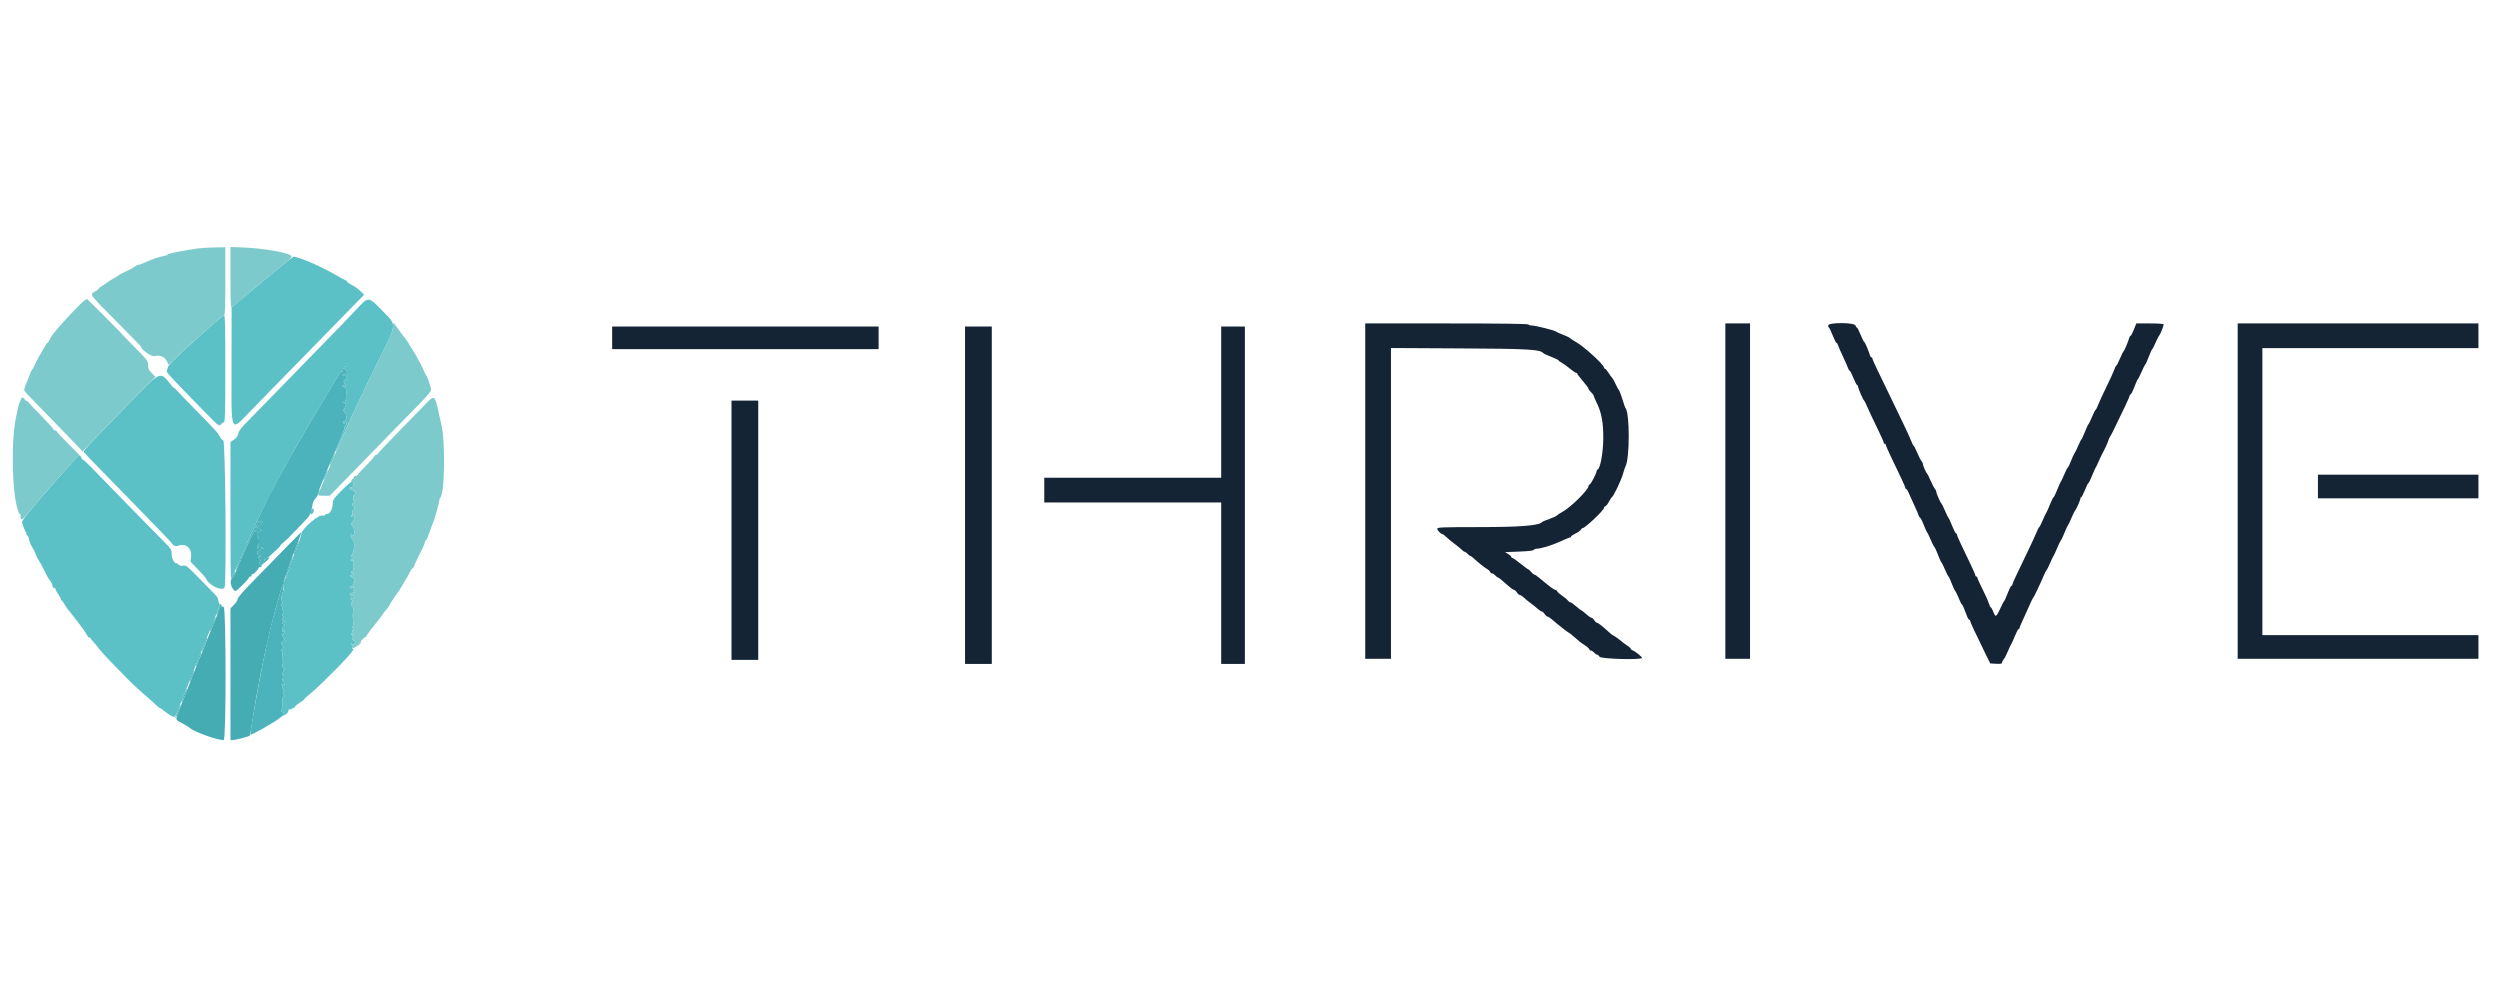 <svg width="81" height="32" viewBox="0 0 81 32" fill="none" xmlns="http://www.w3.org/2000/svg">
<g clip-path="url(#clip0_5447_6063)">
<path fill-rule="evenodd" clip-rule="evenodd" d="M8.364 16.904C8.361 16.918 8.362 16.942 8.365 16.958C8.368 16.974 8.345 17.015 8.314 17.05C8.22 17.153 8.321 17.12 8.429 17.012C8.493 16.948 8.515 16.904 8.492 16.89C8.471 16.878 8.449 16.885 8.442 16.906C8.434 16.928 8.414 16.946 8.396 16.946C8.378 16.946 8.373 16.931 8.384 16.912C8.395 16.894 8.396 16.879 8.386 16.879C8.376 16.879 8.366 16.89 8.364 16.904ZM8.334 17.171C8.295 17.221 8.272 17.244 8.284 17.221C8.295 17.198 8.291 17.179 8.274 17.179C8.244 17.179 8.017 17.64 7.815 18.112C7.756 18.25 7.673 18.445 7.629 18.546C7.586 18.646 7.532 18.741 7.509 18.756C7.415 18.816 7.523 19.146 7.637 19.146C7.679 19.146 8.067 18.754 8.067 18.712C8.067 18.694 8.091 18.679 8.119 18.679C8.148 18.679 8.162 18.664 8.151 18.646C8.139 18.627 8.144 18.612 8.161 18.612C8.238 18.612 8.423 18.392 8.4 18.328C8.387 18.289 8.398 18.231 8.427 18.186C8.466 18.125 8.468 18.111 8.433 18.119C8.408 18.125 8.382 18.103 8.375 18.071C8.366 18.027 8.377 18.018 8.421 18.035C8.46 18.05 8.471 18.044 8.454 18.018C8.441 17.997 8.409 17.979 8.382 17.979C8.356 17.979 8.334 17.949 8.334 17.912C8.334 17.874 8.356 17.846 8.386 17.846C8.415 17.846 8.429 17.831 8.417 17.812C8.406 17.794 8.431 17.778 8.474 17.777L8.551 17.774L8.473 17.737C8.412 17.708 8.389 17.71 8.365 17.748C8.34 17.788 8.335 17.786 8.335 17.739C8.334 17.708 8.346 17.675 8.36 17.667C8.409 17.637 8.404 17.423 8.353 17.381C8.278 17.319 8.354 17.172 8.448 17.197C8.51 17.213 8.511 17.212 8.458 17.178C8.426 17.158 8.408 17.128 8.419 17.11C8.461 17.042 8.402 17.084 8.334 17.171ZM9.479 17.521C9.33 17.672 9.113 17.895 8.996 18.017C8.88 18.138 8.54 18.485 8.242 18.787C7.885 19.148 7.701 19.36 7.701 19.406C7.701 19.445 7.648 19.529 7.584 19.593L7.467 19.71V21.845V23.979H7.543C7.624 23.979 8.059 23.865 8.088 23.837C8.097 23.827 8.125 23.687 8.15 23.524C8.505 21.204 8.986 19.25 9.551 17.829C9.695 17.466 9.773 17.246 9.757 17.246C9.753 17.246 9.629 17.369 9.479 17.521ZM8.645 18.087C8.606 18.105 8.565 18.15 8.556 18.186C8.545 18.228 8.524 18.243 8.498 18.227C8.473 18.212 8.466 18.216 8.479 18.238C8.491 18.257 8.482 18.281 8.459 18.29C8.428 18.303 8.428 18.308 8.458 18.31C8.497 18.312 8.749 18.082 8.728 18.063C8.722 18.058 8.685 18.069 8.645 18.087ZM7.112 19.737C7.092 19.788 6.914 20.227 6.717 20.712C6.286 21.776 6.114 22.207 6.033 22.429C5.999 22.521 5.911 22.744 5.836 22.927C5.668 23.339 5.664 23.31 5.893 23.428C5.998 23.483 6.104 23.547 6.129 23.57C6.268 23.705 7.02 23.979 7.249 23.979C7.329 23.979 7.328 19.697 7.248 19.666C7.164 19.634 7.151 19.64 7.112 19.737Z" fill="#45ACB4"/>
<path fill-rule="evenodd" clip-rule="evenodd" d="M9 8.714C8.735 8.933 8.289 9.304 8.011 9.537L7.504 9.962L7.502 11.803C7.5 14.144 7.44 14.005 8.14 13.295C8.402 13.029 8.614 12.812 8.611 12.812C8.607 12.812 8.742 12.673 8.911 12.503C9.079 12.333 9.56 11.841 9.979 11.411C10.398 10.981 10.978 10.386 11.269 10.09L11.797 9.551L11.704 9.457C11.601 9.352 11.545 9.312 11.359 9.212C11.29 9.174 11.234 9.13 11.234 9.114C11.234 9.097 11.2 9.073 11.159 9.06C11.117 9.047 11.024 8.998 10.95 8.949C10.789 8.843 10.15 8.527 9.967 8.462C9.958 8.459 9.928 8.447 9.9 8.435C9.791 8.389 9.548 8.313 9.517 8.314C9.499 8.315 9.266 8.495 9 8.714ZM11.495 10.081C11.287 10.302 10.855 10.75 10.534 11.076C10.213 11.403 9.613 12.019 9.2 12.445C8.788 12.871 8.291 13.38 8.097 13.575C7.825 13.847 7.739 13.956 7.722 14.046C7.707 14.128 7.666 14.185 7.584 14.241L7.467 14.321V16.533C7.467 17.75 7.475 18.745 7.484 18.745C7.503 18.745 7.59 18.558 7.793 18.079C8.486 16.445 9.144 15.189 10.43 13.052C10.698 12.607 10.948 12.191 10.986 12.127C11.024 12.063 11.068 12.023 11.083 12.037C11.099 12.051 11.102 12.036 11.091 12.005C11.064 11.931 11.104 11.907 11.169 11.957C11.267 12.03 11.274 12.112 11.183 12.112C11.137 12.112 11.101 12.125 11.101 12.141C11.101 12.157 11.142 12.163 11.192 12.155C11.258 12.144 11.271 12.149 11.238 12.172C11.213 12.19 11.202 12.221 11.215 12.242C11.228 12.264 11.213 12.28 11.178 12.281C11.124 12.283 11.124 12.287 11.184 12.312C11.241 12.336 11.242 12.341 11.192 12.343C11.12 12.346 11.118 12.373 11.187 12.449C11.236 12.503 11.235 12.506 11.17 12.489C11.13 12.479 11.101 12.487 11.101 12.508C11.101 12.529 11.127 12.546 11.159 12.546C11.209 12.546 11.217 12.577 11.217 12.754C11.217 12.973 11.187 13.062 11.126 13.024C11.104 13.011 11.1 13.017 11.115 13.042C11.129 13.064 11.171 13.073 11.212 13.061C11.259 13.048 11.269 13.051 11.241 13.071C11.218 13.087 11.192 13.137 11.183 13.181C11.175 13.226 11.153 13.267 11.135 13.273C11.117 13.279 11.132 13.315 11.167 13.353C11.244 13.436 11.238 13.615 11.156 13.643C11.118 13.657 11.112 13.676 11.134 13.712C11.155 13.745 11.166 13.748 11.167 13.72C11.167 13.697 11.182 13.679 11.2 13.679C11.219 13.679 11.234 13.701 11.234 13.729C11.234 13.756 11.219 13.779 11.2 13.779C11.182 13.779 11.167 13.811 11.167 13.851C11.167 13.89 11.13 14 11.086 14.094C10.977 14.325 10.862 14.618 10.876 14.632C10.882 14.638 10.93 14.542 10.983 14.419C11.3 13.683 11.806 12.602 12.272 11.668C12.862 10.485 12.855 10.543 12.442 10.123C11.907 9.578 11.964 9.58 11.495 10.081ZM6.6 10.767C5.735 11.544 5.454 11.817 5.443 11.89C5.437 11.924 5.42 11.975 5.405 12.003C5.376 12.055 5.442 12.127 6.623 13.334C7.092 13.813 7.097 13.817 7.156 13.748C7.188 13.71 7.234 13.679 7.258 13.679C7.292 13.679 7.3 13.33 7.3 11.945C7.3 10.581 7.292 10.212 7.259 10.213C7.236 10.213 6.94 10.462 6.6 10.767ZM11.246 11.829C11.226 11.882 11.167 11.898 11.167 11.851C11.167 11.816 11.204 11.779 11.238 11.779C11.253 11.779 11.257 11.801 11.246 11.829ZM4.149 13.104C2.732 14.557 2.69 14.602 2.72 14.651C2.735 14.675 2.975 14.928 3.255 15.212C3.534 15.496 3.937 15.909 4.15 16.129C4.363 16.349 4.775 16.773 5.066 17.07C5.358 17.368 5.586 17.612 5.574 17.612C5.562 17.612 5.584 17.634 5.623 17.662C5.679 17.701 5.715 17.703 5.798 17.675C6.029 17.594 6.222 17.773 6.191 18.038L6.172 18.196L6.415 18.448C6.548 18.586 6.663 18.715 6.67 18.735C6.753 18.955 7.188 19.171 7.275 19.035C7.342 18.928 7.303 14.287 7.235 14.269C7.198 14.26 7.15 14.209 7.127 14.157C7.078 14.043 6.967 13.92 6.323 13.265C6.051 12.988 5.784 12.713 5.731 12.653C5.677 12.592 5.634 12.553 5.634 12.566C5.634 12.578 5.591 12.534 5.538 12.467C5.178 12.015 5.239 11.987 4.149 13.104ZM10.771 14.82C10.694 15.001 10.65 15.15 10.697 15.078C10.746 15 10.869 14.679 10.849 14.679C10.839 14.679 10.804 14.742 10.771 14.82ZM2.454 14.855C1.871 15.502 1.515 15.905 1.342 16.112C1.228 16.25 1.036 16.48 0.916 16.624C0.796 16.768 0.705 16.903 0.713 16.924C0.722 16.945 0.748 17.022 0.772 17.096C0.795 17.169 0.83 17.24 0.849 17.253C0.868 17.267 0.87 17.278 0.854 17.278C0.837 17.279 0.847 17.305 0.876 17.337C0.905 17.369 0.929 17.403 0.929 17.412C0.927 17.476 0.987 17.643 1.036 17.714C1.069 17.761 1.122 17.866 1.154 17.947C1.185 18.029 1.239 18.136 1.274 18.186C1.308 18.235 1.374 18.355 1.42 18.452C1.512 18.646 1.554 18.721 1.642 18.841C1.674 18.885 1.7 18.949 1.7 18.983C1.7 19.017 1.723 19.046 1.75 19.046C1.778 19.046 1.8 19.066 1.8 19.09C1.8 19.115 1.844 19.196 1.898 19.27C1.952 19.345 1.987 19.415 1.976 19.425C1.965 19.436 1.97 19.445 1.987 19.445C2.004 19.445 2.048 19.501 2.084 19.569C2.121 19.636 2.18 19.725 2.217 19.765C2.254 19.806 2.329 19.901 2.384 19.976C2.439 20.052 2.541 20.184 2.611 20.271C2.681 20.358 2.768 20.485 2.804 20.555C2.84 20.624 2.884 20.672 2.902 20.661C2.919 20.651 2.934 20.654 2.934 20.671C2.934 20.686 2.975 20.744 3.026 20.797C3.077 20.851 3.162 20.954 3.216 21.027C3.27 21.099 3.427 21.274 3.565 21.415C3.704 21.557 3.931 21.79 4.071 21.934C4.211 22.078 4.404 22.263 4.5 22.346C4.596 22.428 4.745 22.559 4.829 22.636C4.914 22.713 5.029 22.817 5.084 22.867C5.139 22.917 5.189 22.954 5.195 22.948C5.201 22.943 5.265 22.988 5.338 23.049C5.41 23.109 5.514 23.178 5.568 23.201C5.684 23.249 5.634 23.338 5.98 22.462C6.103 22.151 6.227 21.843 6.256 21.779C6.284 21.715 6.345 21.557 6.391 21.429C6.437 21.3 6.486 21.18 6.5 21.162C6.514 21.144 6.544 21.069 6.568 20.995C6.591 20.922 6.651 20.772 6.701 20.662C6.75 20.552 6.803 20.425 6.817 20.379C6.831 20.333 6.908 20.141 6.988 19.952C7.101 19.686 7.127 19.594 7.101 19.546C7.082 19.511 7.067 19.456 7.067 19.423C7.067 19.39 7.03 19.325 6.984 19.279C6.939 19.233 6.707 18.995 6.468 18.751C6.067 18.34 6.027 18.308 5.938 18.328C5.872 18.342 5.825 18.332 5.789 18.296C5.76 18.267 5.725 18.246 5.711 18.25C5.65 18.265 5.559 18.079 5.561 17.942C5.563 17.801 5.553 17.788 5.14 17.374C4.779 17.011 3.769 15.979 2.937 15.12C2.808 14.988 2.685 14.879 2.663 14.879C2.641 14.879 2.632 14.87 2.643 14.858C2.661 14.84 2.59 14.743 2.561 14.747C2.555 14.748 2.507 14.796 2.454 14.855ZM10.536 15.381C10.496 15.475 10.469 15.558 10.477 15.566C10.485 15.574 10.523 15.503 10.563 15.408C10.602 15.313 10.629 15.229 10.622 15.223C10.615 15.216 10.576 15.287 10.536 15.381ZM11.467 15.462C11.444 15.49 11.441 15.512 11.459 15.512C11.477 15.512 11.511 15.489 11.534 15.462C11.557 15.434 11.56 15.412 11.542 15.412C11.524 15.412 11.49 15.434 11.467 15.462ZM11.063 15.898C10.8 16.166 10.784 16.192 10.779 16.335C10.774 16.502 10.677 16.665 10.588 16.657C10.558 16.655 10.534 16.667 10.534 16.685C10.534 16.703 10.481 16.712 10.417 16.706C10.289 16.694 9.767 17.158 9.767 17.284C9.767 17.342 9.603 17.812 9.519 17.995C9.493 18.05 9.432 18.223 9.382 18.379C9.333 18.535 9.28 18.677 9.267 18.695C9.202 18.781 9.154 19.117 9.203 19.148C9.242 19.173 9.241 19.178 9.196 19.178C9.133 19.179 9.093 19.424 9.146 19.478C9.166 19.497 9.162 19.528 9.137 19.558C9.112 19.588 9.109 19.614 9.13 19.627C9.148 19.638 9.157 19.677 9.15 19.713C9.143 19.749 9.152 19.779 9.169 19.779C9.216 19.779 9.207 19.871 9.159 19.887C9.126 19.898 9.126 19.912 9.16 19.954C9.189 19.989 9.192 20.013 9.169 20.028C9.111 20.064 9.129 20.107 9.209 20.122L9.284 20.136L9.209 20.141C9.12 20.146 9.11 20.196 9.191 20.227C9.238 20.245 9.24 20.254 9.202 20.278C9.145 20.313 9.122 20.434 9.168 20.462C9.186 20.474 9.2 20.464 9.2 20.442C9.2 20.419 9.208 20.409 9.218 20.419C9.244 20.444 9.198 20.548 9.168 20.529C9.119 20.499 9.176 20.697 9.229 20.741C9.278 20.781 9.276 20.784 9.213 20.765C9.124 20.738 9.088 20.838 9.154 20.928C9.192 20.98 9.191 20.995 9.145 21.029C9.106 21.057 9.102 21.076 9.129 21.092C9.153 21.108 9.16 21.163 9.146 21.247C9.133 21.328 9.14 21.396 9.164 21.425C9.187 21.453 9.19 21.477 9.171 21.484C9.154 21.49 9.147 21.537 9.157 21.587C9.168 21.643 9.189 21.669 9.213 21.655C9.24 21.639 9.241 21.645 9.214 21.681C9.162 21.747 9.134 21.879 9.17 21.879C9.187 21.879 9.2 21.91 9.2 21.948C9.2 21.985 9.185 22.007 9.167 21.995C9.118 21.965 9.126 22.003 9.19 22.101C9.247 22.187 9.246 22.187 9.165 22.164C9.109 22.148 9.098 22.151 9.13 22.173C9.155 22.19 9.165 22.222 9.151 22.244C9.138 22.265 9.155 22.315 9.189 22.353C9.223 22.392 9.232 22.413 9.209 22.399C9.182 22.383 9.167 22.396 9.167 22.437C9.167 22.471 9.186 22.518 9.209 22.541C9.242 22.575 9.24 22.581 9.2 22.573C9.16 22.564 9.15 22.602 9.15 22.762C9.149 22.872 9.138 22.98 9.124 23.002C9.108 23.026 9.127 23.057 9.171 23.081C9.228 23.111 9.233 23.125 9.197 23.148C9.163 23.169 9.162 23.178 9.192 23.178C9.257 23.179 9.372 23.048 9.346 23.003C9.333 22.98 9.335 22.973 9.349 22.986C9.379 23.012 9.567 22.925 9.567 22.884C9.567 22.87 9.635 22.816 9.717 22.764C9.8 22.712 9.867 22.659 9.867 22.646C9.867 22.634 9.961 22.547 10.077 22.454C10.393 22.197 11.4 21.177 11.4 21.113C11.4 21.094 11.417 21.079 11.438 21.079C11.462 21.079 11.459 21.059 11.43 21.023C11.389 20.973 11.391 20.969 11.45 20.991C11.511 21.014 11.51 21.01 11.442 20.946C11.363 20.872 11.337 20.812 11.41 20.873C11.442 20.899 11.464 20.892 11.495 20.841C11.532 20.782 11.529 20.771 11.469 20.756C11.399 20.737 11.373 20.679 11.435 20.679C11.453 20.679 11.444 20.641 11.414 20.596C11.381 20.544 11.374 20.512 11.397 20.512C11.417 20.512 11.434 20.527 11.434 20.546C11.434 20.564 11.451 20.579 11.472 20.579C11.494 20.579 11.483 20.548 11.449 20.51C11.396 20.451 11.393 20.437 11.435 20.41C11.476 20.384 11.476 20.374 11.439 20.35C11.414 20.333 11.407 20.312 11.425 20.301C11.442 20.291 11.451 20.225 11.444 20.155C11.426 19.962 11.426 19.904 11.444 19.796C11.453 19.741 11.449 19.688 11.435 19.679C11.392 19.651 11.355 19.5 11.397 19.526C11.459 19.565 11.438 19.451 11.376 19.411C11.32 19.376 11.32 19.375 11.377 19.392C11.413 19.404 11.444 19.391 11.456 19.36C11.481 19.294 11.438 19.251 11.403 19.308C11.383 19.34 11.372 19.333 11.358 19.282C11.341 19.216 11.383 19.191 11.481 19.21C11.498 19.213 11.493 19.194 11.471 19.167C11.444 19.134 11.442 19.111 11.466 19.096C11.537 19.053 11.5 19.014 11.417 19.046C11.361 19.067 11.334 19.066 11.334 19.041C11.334 19.022 11.363 18.998 11.398 18.989C11.437 18.979 11.455 18.953 11.445 18.925C11.435 18.9 11.441 18.879 11.458 18.879C11.52 18.879 11.477 18.728 11.404 18.692L11.33 18.654L11.407 18.63C11.471 18.609 11.474 18.602 11.425 18.59C11.357 18.571 11.347 18.512 11.413 18.512C11.446 18.512 11.459 18.46 11.46 18.326C11.461 18.179 11.452 18.144 11.415 18.159C11.389 18.169 11.367 18.161 11.367 18.141C11.367 18.122 11.397 18.098 11.434 18.088C11.47 18.079 11.491 18.057 11.48 18.039C11.469 18.022 11.439 18.016 11.413 18.026C11.375 18.041 11.373 18.031 11.402 17.975C11.497 17.799 11.504 17.546 11.418 17.459C11.368 17.41 11.354 17.369 11.371 17.325C11.385 17.291 11.397 17.281 11.398 17.304C11.399 17.327 11.421 17.346 11.447 17.346C11.511 17.346 11.479 17.077 11.408 17.021C11.361 16.984 11.361 16.974 11.409 16.921C11.478 16.844 11.52 16.679 11.471 16.679C11.45 16.679 11.434 16.694 11.434 16.712C11.434 16.73 11.417 16.745 11.396 16.745C11.37 16.745 11.372 16.73 11.4 16.696C11.423 16.668 11.434 16.614 11.424 16.576C11.41 16.526 11.418 16.512 11.453 16.525C11.515 16.549 11.497 16.418 11.431 16.377C11.392 16.353 11.396 16.339 11.451 16.298C11.487 16.27 11.501 16.247 11.481 16.247C11.442 16.245 11.43 16.046 11.469 16.046C11.482 16.046 11.501 16.016 11.51 15.98C11.519 15.944 11.517 15.918 11.505 15.921C11.493 15.925 11.446 15.902 11.4 15.869L11.317 15.81L11.394 15.79C11.444 15.777 11.464 15.753 11.452 15.722C11.442 15.695 11.434 15.659 11.434 15.643C11.434 15.558 11.316 15.639 11.063 15.898ZM10.3 15.945C10.277 16.002 10.266 16.055 10.275 16.065C10.285 16.074 10.309 16.034 10.33 15.975C10.379 15.836 10.355 15.813 10.3 15.945ZM10.087 16.532C10.047 16.636 10.062 16.691 10.117 16.645C10.171 16.601 10.186 16.479 10.137 16.479C10.121 16.479 10.098 16.503 10.087 16.532ZM11.618 20.869L11.559 20.962L11.636 20.888C11.679 20.847 11.705 20.805 11.695 20.795C11.684 20.785 11.65 20.819 11.618 20.869Z" fill="#5CC0C7"/>
<path fill-rule="evenodd" clip-rule="evenodd" d="M6.417 8.049C6.037 8.097 5.433 8.217 5.433 8.245C5.433 8.259 5.378 8.282 5.309 8.294C5.14 8.326 4.917 8.402 4.71 8.498C4.615 8.542 4.516 8.578 4.49 8.578C4.464 8.578 4.407 8.606 4.363 8.64C4.319 8.674 4.194 8.742 4.084 8.791C3.975 8.841 3.877 8.892 3.868 8.905C3.858 8.918 3.782 8.964 3.7 9.008C3.617 9.052 3.52 9.114 3.483 9.145C3.447 9.177 3.368 9.23 3.308 9.264C3.249 9.298 3.2 9.336 3.2 9.349C3.2 9.362 3.148 9.403 3.083 9.441C2.899 9.55 2.847 9.48 3.892 10.534C4.263 10.909 4.567 11.219 4.567 11.224C4.567 11.329 4.911 11.569 5.015 11.537C5.174 11.488 5.352 11.568 5.414 11.717L5.458 11.821L5.721 11.571C6.241 11.075 7.218 10.213 7.258 10.212C7.291 10.212 7.3 9.969 7.3 9.112V8.012L6.975 8.016C6.796 8.018 6.545 8.033 6.417 8.049ZM7.467 8.992C7.467 9.775 7.475 9.977 7.508 9.957C7.531 9.944 7.745 9.766 7.983 9.563C8.222 9.36 8.653 9.001 8.942 8.766C9.56 8.262 9.534 8.308 9.25 8.21C9.023 8.132 8.387 8.04 7.942 8.022L7.467 8.002V8.992ZM2.733 9.737C2.655 9.789 2.134 10.33 1.917 10.586C1.697 10.845 1.666 10.887 1.613 10.997C1.583 11.06 1.547 11.112 1.533 11.112C1.519 11.112 1.466 11.191 1.416 11.287C1.367 11.383 1.308 11.484 1.286 11.512C1.265 11.539 1.21 11.644 1.165 11.745C1.12 11.846 1.066 11.947 1.044 11.97C1.023 11.993 0.987 12.068 0.965 12.136C0.943 12.205 0.889 12.342 0.845 12.439C0.801 12.537 0.776 12.634 0.789 12.656C0.823 12.711 0.882 12.773 1.626 13.536C1.988 13.907 2.371 14.303 2.479 14.417L2.674 14.624L3.361 13.91C3.739 13.517 4.27 12.973 4.542 12.701L5.036 12.208L4.918 12.09C4.82 11.992 4.8 11.948 4.8 11.832C4.8 11.697 4.784 11.676 4.333 11.219C4.077 10.959 3.867 10.74 3.867 10.733C3.867 10.724 2.865 9.722 2.823 9.689C2.819 9.686 2.779 9.708 2.733 9.737ZM12.735 10.585C12.734 10.717 12.662 10.885 12.271 11.668C11.874 12.466 11.627 12.987 11.184 13.962C11.036 14.286 10.341 15.923 10.32 15.995C10.302 16.056 10.317 16.062 10.492 16.062H10.683L11.173 15.562C11.442 15.287 12.012 14.703 12.439 14.263C12.867 13.824 13.385 13.293 13.592 13.083C13.831 12.839 13.966 12.675 13.966 12.631C13.964 12.548 13.859 12.234 13.812 12.172C13.793 12.148 13.744 12.046 13.702 11.945C13.66 11.844 13.607 11.739 13.585 11.712C13.562 11.684 13.535 11.637 13.524 11.606C13.513 11.575 13.462 11.485 13.411 11.406C13.361 11.327 13.296 11.222 13.268 11.173C13.216 11.082 13.186 11.04 12.95 10.728C12.877 10.63 12.799 10.523 12.777 10.49C12.743 10.437 12.737 10.451 12.735 10.585ZM0.679 12.937C0.669 12.969 0.647 13.025 0.63 13.062C0.613 13.098 0.592 13.166 0.583 13.212C0.574 13.258 0.545 13.4 0.518 13.528C0.347 14.327 0.396 16.12 0.6 16.578C0.605 16.588 0.606 16.606 0.604 16.62C0.602 16.634 0.615 16.645 0.633 16.645C0.652 16.645 0.667 16.674 0.667 16.709C0.667 16.888 0.707 16.873 0.92 16.619C1.038 16.477 1.228 16.249 1.342 16.112C1.539 15.876 2.233 15.094 2.462 14.849L2.568 14.737L2.201 14.369C1.999 14.166 1.833 13.988 1.833 13.973C1.833 13.958 1.811 13.945 1.783 13.945C1.756 13.945 1.733 13.93 1.733 13.911C1.733 13.892 1.551 13.691 1.329 13.464C1.106 13.237 0.911 13.031 0.896 13.006C0.88 12.982 0.867 12.976 0.867 12.994C0.867 13.012 0.843 12.993 0.815 12.953C0.752 12.863 0.704 12.858 0.679 12.937ZM13.717 13.165C13.57 13.32 13.176 13.725 12.842 14.064C12.507 14.403 12.233 14.696 12.233 14.715C12.233 14.734 12.22 14.741 12.204 14.731C12.187 14.721 12.148 14.753 12.116 14.804C12.084 14.854 11.965 14.985 11.853 15.095C11.74 15.205 11.614 15.344 11.572 15.403C11.53 15.463 11.476 15.512 11.451 15.512C11.401 15.512 11.356 15.602 11.397 15.618C11.47 15.646 11.467 15.771 11.393 15.79L11.317 15.81L11.4 15.869C11.446 15.901 11.493 15.925 11.505 15.921C11.517 15.917 11.519 15.944 11.509 15.98C11.5 16.016 11.481 16.045 11.468 16.045C11.429 16.045 11.441 16.245 11.481 16.246C11.5 16.247 11.487 16.27 11.45 16.298C11.395 16.339 11.392 16.353 11.431 16.377C11.496 16.417 11.515 16.549 11.452 16.525C11.418 16.511 11.41 16.525 11.423 16.576C11.433 16.614 11.423 16.668 11.4 16.695C11.371 16.73 11.37 16.745 11.396 16.745C11.416 16.745 11.433 16.73 11.433 16.712C11.433 16.693 11.45 16.678 11.47 16.678C11.52 16.678 11.478 16.844 11.408 16.921C11.361 16.974 11.36 16.984 11.407 17.021C11.478 17.077 11.511 17.345 11.447 17.345C11.421 17.345 11.399 17.326 11.398 17.303C11.396 17.281 11.384 17.29 11.371 17.325C11.353 17.368 11.368 17.41 11.417 17.459C11.504 17.546 11.496 17.798 11.402 17.975C11.372 18.03 11.374 18.04 11.413 18.025C11.439 18.015 11.469 18.022 11.48 18.039C11.49 18.057 11.469 18.079 11.433 18.088C11.396 18.098 11.367 18.121 11.367 18.141C11.367 18.16 11.388 18.168 11.414 18.158C11.451 18.144 11.461 18.179 11.46 18.326C11.458 18.46 11.445 18.512 11.412 18.512C11.346 18.512 11.356 18.571 11.425 18.589C11.474 18.602 11.471 18.609 11.407 18.629L11.33 18.654L11.404 18.691C11.476 18.728 11.52 18.878 11.458 18.878C11.44 18.878 11.434 18.899 11.444 18.925C11.455 18.953 11.436 18.979 11.398 18.989C11.362 18.998 11.333 19.022 11.333 19.041C11.333 19.065 11.36 19.067 11.417 19.045C11.499 19.014 11.536 19.052 11.465 19.096C11.441 19.111 11.443 19.133 11.471 19.167C11.493 19.194 11.497 19.213 11.481 19.21C11.382 19.191 11.341 19.215 11.358 19.281C11.371 19.333 11.383 19.339 11.403 19.307C11.438 19.251 11.481 19.294 11.455 19.36C11.444 19.391 11.412 19.403 11.376 19.392C11.32 19.374 11.32 19.376 11.375 19.411C11.438 19.451 11.459 19.565 11.396 19.526C11.354 19.5 11.392 19.65 11.434 19.678C11.448 19.688 11.452 19.74 11.443 19.795C11.426 19.904 11.426 19.962 11.444 20.155C11.45 20.225 11.441 20.29 11.424 20.301C11.407 20.312 11.413 20.333 11.438 20.349C11.476 20.374 11.475 20.384 11.435 20.41C11.393 20.437 11.395 20.451 11.448 20.51C11.483 20.548 11.493 20.578 11.472 20.578C11.451 20.578 11.433 20.563 11.433 20.545C11.433 20.527 11.417 20.512 11.396 20.512C11.373 20.512 11.38 20.544 11.414 20.595C11.444 20.641 11.453 20.678 11.434 20.678C11.372 20.678 11.399 20.737 11.469 20.755C11.528 20.771 11.532 20.782 11.495 20.841C11.464 20.891 11.442 20.899 11.41 20.873C11.349 20.822 11.356 20.863 11.419 20.926C11.496 21.003 11.511 20.996 11.675 20.796C11.757 20.696 11.834 20.624 11.846 20.635C11.857 20.647 11.867 20.641 11.867 20.622C11.867 20.591 12.028 20.375 12.293 20.051C12.343 19.99 12.389 19.926 12.395 19.908C12.401 19.89 12.45 19.828 12.503 19.769C12.556 19.711 12.6 19.654 12.6 19.642C12.6 19.617 12.869 19.204 12.902 19.178C12.914 19.169 12.965 19.087 13.015 18.995C13.066 18.903 13.133 18.791 13.165 18.745C13.196 18.699 13.247 18.606 13.279 18.537C13.311 18.468 13.35 18.412 13.366 18.412C13.382 18.412 13.406 18.378 13.419 18.337C13.441 18.267 13.469 18.206 13.683 17.779C13.729 17.687 13.767 17.591 13.767 17.565C13.767 17.539 13.781 17.512 13.799 17.506C13.817 17.5 13.87 17.383 13.917 17.245C13.964 17.108 14.016 16.965 14.034 16.928C14.079 16.832 14.233 16.281 14.233 16.215C14.233 16.184 14.248 16.144 14.265 16.127C14.412 15.98 14.433 14.274 14.295 13.728C14.277 13.655 14.242 13.505 14.218 13.395C14.083 12.772 14.086 12.773 13.717 13.165Z" fill="#7CCACB"/>
<path fill-rule="evenodd" clip-rule="evenodd" d="M11.188 11.802C11.156 11.834 11.161 11.88 11.195 11.88C11.212 11.88 11.234 11.857 11.245 11.829C11.264 11.779 11.229 11.761 11.188 11.802ZM11.088 11.935C11.079 11.945 11.079 11.977 11.09 12.008C11.101 12.038 11.097 12.052 11.082 12.038C11.067 12.024 11.023 12.064 10.985 12.128C10.947 12.191 10.697 12.608 10.428 13.053C9.642 14.361 9.059 15.395 8.646 16.22C8.225 17.059 7.415 18.901 7.689 18.396C7.719 18.341 7.776 18.214 7.816 18.113C7.949 17.779 8.242 17.18 8.273 17.18C8.289 17.18 8.293 17.198 8.281 17.221C8.268 17.244 8.299 17.218 8.348 17.163C8.397 17.108 8.428 17.081 8.418 17.102C8.406 17.124 8.424 17.159 8.457 17.179C8.51 17.212 8.509 17.214 8.446 17.197C8.352 17.172 8.277 17.32 8.352 17.382C8.402 17.424 8.408 17.637 8.359 17.667C8.344 17.676 8.333 17.709 8.333 17.74C8.333 17.787 8.339 17.788 8.364 17.748C8.388 17.71 8.41 17.708 8.472 17.738L8.549 17.775L8.472 17.777C8.43 17.779 8.405 17.794 8.416 17.813C8.427 17.831 8.413 17.846 8.384 17.846C8.355 17.846 8.332 17.875 8.332 17.913C8.332 17.95 8.354 17.98 8.38 17.98C8.407 17.98 8.439 17.997 8.453 18.018C8.469 18.045 8.458 18.05 8.419 18.035C8.376 18.019 8.364 18.028 8.374 18.071C8.381 18.103 8.405 18.126 8.428 18.121C8.46 18.114 8.46 18.128 8.428 18.188C8.357 18.318 8.368 18.414 8.448 18.371C8.495 18.346 8.502 18.331 8.472 18.32C8.441 18.31 8.448 18.292 8.497 18.258C8.535 18.231 8.566 18.188 8.566 18.161C8.566 18.134 8.581 18.113 8.598 18.113C8.617 18.113 8.678 18.072 8.734 18.021C8.973 17.808 9.103 17.68 9.081 17.68C9.067 17.68 9.108 17.638 9.171 17.588C9.235 17.538 9.376 17.401 9.485 17.285C9.593 17.168 9.767 16.988 9.869 16.885C10.052 16.7 10.086 16.63 10.123 16.363C10.133 16.289 10.173 16.2 10.212 16.163C10.251 16.126 10.285 16.066 10.287 16.029C10.29 15.993 10.363 15.798 10.449 15.596C10.535 15.395 10.65 15.117 10.704 14.98C10.759 14.844 10.815 14.716 10.829 14.697C10.843 14.678 10.882 14.588 10.915 14.496C10.948 14.405 11.018 14.238 11.071 14.126C11.123 14.014 11.166 13.891 11.166 13.851C11.166 13.812 11.181 13.78 11.199 13.78C11.217 13.78 11.232 13.757 11.232 13.729C11.232 13.702 11.217 13.68 11.199 13.68C11.181 13.68 11.165 13.698 11.165 13.721C11.165 13.749 11.154 13.746 11.133 13.713C11.111 13.677 11.117 13.658 11.155 13.644C11.236 13.616 11.243 13.437 11.166 13.354C11.13 13.316 11.116 13.28 11.134 13.274C11.152 13.268 11.174 13.226 11.182 13.182C11.191 13.137 11.217 13.088 11.24 13.072C11.268 13.052 11.258 13.049 11.21 13.062C11.169 13.073 11.127 13.065 11.114 13.043C11.098 13.018 11.103 13.011 11.125 13.025C11.186 13.062 11.216 12.973 11.216 12.755C11.216 12.578 11.207 12.546 11.158 12.546C11.126 12.546 11.099 12.53 11.099 12.509C11.099 12.488 11.129 12.479 11.169 12.49C11.233 12.507 11.235 12.504 11.185 12.45C11.117 12.374 11.118 12.347 11.191 12.344C11.241 12.342 11.239 12.337 11.182 12.313C11.123 12.287 11.122 12.284 11.176 12.282C11.211 12.28 11.227 12.264 11.213 12.242C11.201 12.222 11.211 12.191 11.236 12.173C11.27 12.15 11.257 12.145 11.191 12.156C11.14 12.164 11.099 12.158 11.099 12.142C11.099 12.126 11.135 12.113 11.179 12.113C11.24 12.113 11.256 12.098 11.244 12.053C11.227 11.988 11.118 11.905 11.088 11.935ZM8.383 16.913C8.371 16.931 8.377 16.946 8.394 16.946C8.412 16.946 8.433 16.928 8.44 16.907C8.447 16.886 8.47 16.878 8.49 16.89C8.514 16.905 8.491 16.949 8.427 17.013C8.319 17.121 8.219 17.154 8.312 17.05C8.343 17.016 8.366 16.975 8.363 16.959C8.355 16.913 8.364 16.88 8.384 16.88C8.395 16.88 8.394 16.895 8.383 16.913ZM9.585 17.732C9.536 17.854 9.504 17.962 9.514 17.972C9.523 17.981 9.538 17.968 9.547 17.943C9.556 17.917 9.593 17.815 9.63 17.715C9.727 17.454 9.691 17.468 9.585 17.732ZM9.374 18.286C9.239 18.66 9.217 18.737 9.258 18.696C9.294 18.659 9.502 18.038 9.485 18.021C9.479 18.015 9.428 18.134 9.374 18.286ZM7.542 18.643C7.505 18.718 7.494 18.767 7.516 18.758C7.55 18.745 7.644 18.513 7.616 18.513C7.611 18.513 7.577 18.572 7.542 18.643ZM9.19 18.803C8.84 20.012 8.716 20.498 8.533 21.396C8.367 22.205 8.092 23.782 8.113 23.804C8.136 23.828 8.822 23.443 9.026 23.291C9.235 23.136 9.245 23.122 9.167 23.08C9.124 23.058 9.107 23.027 9.123 23.003C9.136 22.981 9.148 22.873 9.149 22.763C9.149 22.603 9.159 22.565 9.199 22.574C9.239 22.582 9.241 22.576 9.207 22.542C9.184 22.519 9.166 22.472 9.166 22.438C9.166 22.397 9.18 22.384 9.207 22.4C9.23 22.413 9.221 22.393 9.188 22.354C9.154 22.316 9.137 22.266 9.15 22.245C9.164 22.223 9.154 22.191 9.128 22.174C9.097 22.152 9.108 22.149 9.164 22.165C9.245 22.188 9.245 22.188 9.189 22.102C9.125 22.004 9.117 21.966 9.166 21.996C9.184 22.008 9.199 21.986 9.199 21.948C9.199 21.91 9.185 21.88 9.169 21.88C9.132 21.88 9.161 21.748 9.212 21.681C9.239 21.646 9.239 21.639 9.211 21.656C9.188 21.67 9.167 21.644 9.156 21.587C9.146 21.537 9.152 21.491 9.17 21.485C9.189 21.478 9.186 21.454 9.163 21.426C9.139 21.397 9.132 21.329 9.145 21.248C9.159 21.164 9.152 21.108 9.127 21.093C9.1 21.076 9.105 21.058 9.143 21.03C9.189 20.996 9.191 20.981 9.153 20.929C9.087 20.839 9.123 20.739 9.211 20.765C9.275 20.784 9.277 20.782 9.228 20.741C9.175 20.697 9.118 20.5 9.167 20.53C9.196 20.549 9.242 20.445 9.216 20.419C9.207 20.41 9.199 20.42 9.199 20.443C9.199 20.465 9.184 20.474 9.166 20.463C9.121 20.435 9.144 20.314 9.201 20.279C9.239 20.255 9.237 20.246 9.19 20.228C9.11 20.197 9.118 20.154 9.207 20.137L9.283 20.122L9.207 20.117C9.129 20.113 9.108 20.066 9.167 20.029C9.191 20.014 9.188 19.99 9.159 19.954C9.125 19.913 9.124 19.899 9.158 19.888C9.206 19.872 9.214 19.779 9.168 19.779C9.15 19.779 9.142 19.75 9.149 19.714C9.156 19.677 9.147 19.639 9.129 19.627C9.108 19.614 9.111 19.589 9.136 19.558C9.161 19.529 9.165 19.498 9.145 19.479C9.091 19.425 9.132 19.18 9.194 19.179C9.24 19.179 9.241 19.174 9.201 19.148C9.161 19.123 9.159 19.09 9.193 18.944C9.231 18.781 9.229 18.671 9.19 18.803ZM7.109 19.568C7.122 19.59 7.102 19.678 7.065 19.765C7.028 19.851 7.003 19.928 7.01 19.935C7.016 19.941 7.05 19.883 7.085 19.805C7.119 19.727 7.16 19.654 7.175 19.643C7.19 19.633 7.176 19.602 7.144 19.577C7.112 19.551 7.097 19.547 7.109 19.568ZM6.907 20.137C6.826 20.329 6.789 20.446 6.81 20.446C6.832 20.446 7.005 20.007 6.989 19.991C6.981 19.984 6.944 20.049 6.907 20.137ZM6.663 20.733C6.577 20.954 6.532 21.091 6.543 21.101C6.55 21.108 6.594 21.012 6.643 20.89C6.691 20.767 6.724 20.66 6.716 20.652C6.708 20.644 6.684 20.68 6.663 20.733ZM6.463 21.233C6.374 21.462 6.333 21.591 6.345 21.603C6.352 21.61 6.397 21.515 6.445 21.392C6.492 21.268 6.524 21.161 6.516 21.152C6.508 21.144 6.484 21.18 6.463 21.233ZM6.201 21.898C6.162 22.003 6.136 22.094 6.143 22.101C6.15 22.108 6.189 22.029 6.228 21.925C6.268 21.822 6.294 21.73 6.287 21.723C6.279 21.715 6.24 21.794 6.201 21.898ZM5.951 22.534C5.85 22.786 5.856 22.863 5.957 22.622C6.039 22.43 6.076 22.313 6.055 22.313C6.046 22.313 6 22.412 5.951 22.534ZM5.752 23.032C5.703 23.154 5.669 23.261 5.677 23.268C5.684 23.276 5.731 23.183 5.78 23.06C5.829 22.938 5.862 22.832 5.855 22.824C5.847 22.816 5.801 22.91 5.752 23.032Z" fill="#4CB3BC"/>
<path fill-rule="evenodd" clip-rule="evenodd" d="M44.234 15.912V21.346H44.651H45.067V16.311V11.276L47.292 11.288C49.55 11.3 49.907 11.321 50.001 11.443C50.01 11.455 50.126 11.508 50.259 11.56C50.392 11.613 50.501 11.666 50.501 11.679C50.501 11.691 50.542 11.722 50.592 11.747C50.643 11.773 50.761 11.858 50.856 11.936C50.951 12.015 51.044 12.079 51.064 12.079C51.084 12.079 51.101 12.091 51.101 12.104C51.101 12.118 51.184 12.226 51.284 12.344C51.385 12.463 51.468 12.575 51.468 12.594C51.468 12.614 51.506 12.665 51.551 12.708C51.597 12.751 51.634 12.8 51.634 12.818C51.634 12.835 51.678 12.938 51.731 13.046C51.889 13.364 51.951 13.697 51.946 14.213C51.942 14.664 51.849 15.179 51.767 15.207C51.749 15.213 51.734 15.234 51.734 15.254C51.734 15.318 51.56 15.662 51.513 15.689C51.488 15.704 51.467 15.731 51.467 15.749C51.467 15.873 50.866 16.462 50.601 16.597C50.536 16.629 50.469 16.675 50.451 16.698C50.432 16.72 50.32 16.773 50.201 16.814C50.081 16.855 49.976 16.899 49.967 16.911C49.881 17.029 49.271 17.078 47.876 17.078C46.702 17.079 46.567 17.085 46.567 17.132C46.567 17.185 46.691 17.309 46.746 17.311C46.761 17.312 46.815 17.354 46.866 17.404C46.917 17.454 47.03 17.548 47.118 17.613C47.206 17.677 47.311 17.763 47.352 17.804C47.392 17.846 47.44 17.879 47.458 17.879C47.476 17.879 47.517 17.909 47.551 17.946C47.584 17.983 47.623 18.012 47.638 18.012C47.652 18.012 47.7 18.046 47.744 18.087C47.883 18.218 48.105 18.395 48.183 18.436C48.225 18.459 48.268 18.5 48.279 18.528C48.29 18.556 48.319 18.579 48.344 18.579C48.37 18.579 48.417 18.609 48.451 18.646C48.484 18.683 48.522 18.712 48.535 18.712C48.558 18.712 48.613 18.756 48.884 18.995C48.957 19.059 49.034 19.112 49.055 19.112C49.076 19.113 49.118 19.15 49.148 19.196C49.178 19.242 49.221 19.279 49.245 19.279C49.269 19.279 49.332 19.321 49.386 19.373C49.44 19.424 49.534 19.501 49.594 19.543C49.655 19.585 49.752 19.663 49.81 19.716C49.868 19.769 49.933 19.812 49.954 19.812C49.976 19.812 50.018 19.85 50.048 19.896C50.078 19.942 50.121 19.979 50.143 19.979C50.166 19.98 50.239 20.028 50.305 20.088C50.461 20.227 50.827 20.512 50.848 20.512C50.857 20.512 50.906 20.55 50.957 20.596C51.175 20.79 51.211 20.818 51.338 20.898C51.411 20.944 51.479 21.004 51.489 21.03C51.499 21.057 51.526 21.079 51.549 21.079C51.572 21.079 51.617 21.109 51.651 21.146C51.684 21.183 51.727 21.212 51.748 21.212C51.768 21.212 51.803 21.242 51.826 21.279C51.871 21.352 53.201 21.387 53.201 21.315C53.201 21.279 52.976 21.099 52.892 21.069C52.86 21.058 52.834 21.034 52.834 21.016C52.834 20.999 52.781 20.952 52.716 20.912C52.652 20.872 52.576 20.816 52.547 20.788C52.493 20.734 52.274 20.579 52.251 20.579C52.244 20.579 52.196 20.541 52.144 20.493C51.926 20.293 51.781 20.18 51.746 20.179C51.725 20.179 51.684 20.142 51.654 20.096C51.624 20.05 51.581 20.012 51.558 20.012C51.536 20.012 51.46 19.96 51.39 19.896C51.321 19.831 51.253 19.779 51.24 19.779C51.228 19.778 51.15 19.718 51.067 19.646C50.985 19.573 50.899 19.513 50.877 19.513C50.856 19.513 50.818 19.485 50.794 19.451C50.77 19.418 50.688 19.349 50.611 19.299C50.535 19.248 50.464 19.186 50.454 19.16C50.444 19.134 50.419 19.113 50.399 19.113C50.353 19.113 50.193 18.994 49.88 18.729C49.804 18.665 49.727 18.613 49.707 18.613C49.688 18.613 49.643 18.575 49.607 18.529C49.571 18.483 49.53 18.446 49.516 18.446C49.502 18.446 49.389 18.363 49.264 18.262C49.14 18.162 49.022 18.079 49.002 18.079C48.983 18.079 48.967 18.064 48.967 18.045C48.967 18.027 48.922 17.984 48.866 17.95L48.765 17.889L49.223 17.871C49.517 17.86 49.686 17.84 49.694 17.817C49.701 17.796 49.738 17.779 49.776 17.779C49.92 17.779 50.293 17.666 50.56 17.541C50.711 17.471 50.85 17.413 50.868 17.413C50.886 17.413 50.901 17.4 50.901 17.385C50.901 17.37 50.969 17.323 51.053 17.282C51.137 17.24 51.213 17.184 51.223 17.159C51.233 17.134 51.256 17.113 51.274 17.113C51.352 17.113 51.967 16.534 51.967 16.46C51.967 16.438 51.989 16.411 52.016 16.401C52.042 16.391 52.095 16.323 52.132 16.25C52.169 16.178 52.211 16.113 52.226 16.107C52.276 16.087 52.53 15.553 52.584 15.356C52.613 15.249 52.65 15.138 52.667 15.108C52.804 14.856 52.807 13.406 52.67 13.23C52.655 13.211 52.61 13.083 52.569 12.946C52.528 12.808 52.478 12.677 52.459 12.653C52.439 12.629 52.387 12.532 52.343 12.437C52.299 12.342 52.251 12.256 52.237 12.246C52.222 12.237 52.171 12.165 52.122 12.088C52.073 12.009 52.018 11.946 52 11.946C51.982 11.946 51.967 11.927 51.967 11.904C51.967 11.816 51.322 11.227 51.073 11.088C50.988 11.04 50.899 10.983 50.876 10.96C50.853 10.936 50.748 10.885 50.643 10.846C50.537 10.806 50.434 10.76 50.413 10.742C50.363 10.701 49.745 10.547 49.628 10.546C49.578 10.546 49.529 10.531 49.517 10.512C49.504 10.491 48.584 10.479 46.865 10.479H44.234V15.912ZM55.901 15.912V21.346H56.301H56.701V15.912V10.479H56.301H55.901V15.912ZM59.234 10.543C59.234 10.578 59.245 10.612 59.26 10.618C59.274 10.624 59.328 10.738 59.381 10.871C59.434 11.004 59.489 11.113 59.504 11.113C59.518 11.113 59.54 11.146 59.553 11.188C59.566 11.229 59.64 11.398 59.717 11.562C59.794 11.727 59.868 11.896 59.881 11.938C59.894 11.979 59.917 12.012 59.931 12.012C59.945 12.012 59.999 12.117 60.051 12.246C60.102 12.374 60.157 12.479 60.173 12.479C60.188 12.479 60.201 12.5 60.201 12.525C60.201 12.579 60.363 12.955 60.397 12.979C60.41 12.988 60.455 13.078 60.498 13.179C60.54 13.28 60.678 13.574 60.804 13.832C60.931 14.091 61.034 14.319 61.034 14.341C61.034 14.362 61.049 14.379 61.067 14.379C61.086 14.379 61.101 14.396 61.101 14.416C61.101 14.436 61.174 14.604 61.264 14.791C61.622 15.534 61.734 15.776 61.734 15.81C61.734 15.83 61.747 15.846 61.763 15.846C61.779 15.846 61.812 15.895 61.835 15.954C61.859 16.014 61.943 16.201 62.023 16.371C62.102 16.54 62.167 16.692 62.167 16.708C62.167 16.724 62.188 16.755 62.214 16.776C62.239 16.797 62.294 16.908 62.336 17.022C62.379 17.136 62.424 17.237 62.436 17.246C62.449 17.255 62.501 17.36 62.551 17.479C62.601 17.598 62.654 17.704 62.67 17.714C62.685 17.724 62.738 17.836 62.786 17.963C62.833 18.091 62.883 18.203 62.897 18.212C62.91 18.221 62.962 18.326 63.013 18.445C63.064 18.564 63.117 18.669 63.131 18.679C63.146 18.688 63.191 18.786 63.232 18.896C63.272 19.006 63.325 19.118 63.348 19.146C63.371 19.173 63.424 19.282 63.466 19.387C63.508 19.493 63.551 19.579 63.563 19.579C63.582 19.579 63.629 19.688 63.741 19.988C63.76 20.038 63.789 20.079 63.805 20.079C63.821 20.079 63.834 20.096 63.834 20.117C63.834 20.155 63.977 20.463 64.312 21.146L64.484 21.496L64.676 21.506C64.827 21.514 64.867 21.506 64.867 21.466C64.867 21.439 64.889 21.396 64.915 21.37C64.941 21.343 65.003 21.226 65.052 21.109C65.101 20.992 65.153 20.881 65.168 20.863C65.182 20.844 65.235 20.728 65.284 20.604C65.334 20.48 65.388 20.379 65.404 20.379C65.421 20.379 65.434 20.364 65.434 20.345C65.434 20.326 65.492 20.188 65.563 20.037C65.634 19.886 65.727 19.68 65.77 19.579C65.812 19.478 65.857 19.388 65.868 19.379C65.893 19.36 66.094 18.941 66.204 18.679C66.246 18.578 66.291 18.488 66.305 18.479C66.318 18.469 66.371 18.364 66.422 18.245C66.473 18.127 66.523 18.022 66.533 18.012C66.544 18.003 66.596 17.891 66.65 17.762C66.703 17.634 66.757 17.522 66.77 17.512C66.784 17.503 66.837 17.391 66.889 17.262C66.94 17.134 66.993 17.022 67.005 17.012C67.017 17.003 67.067 16.898 67.117 16.779C67.167 16.66 67.218 16.555 67.229 16.546C67.265 16.518 67.401 16.214 67.401 16.162C67.401 16.134 67.413 16.113 67.429 16.113C67.444 16.113 67.499 16.008 67.551 15.879C67.602 15.751 67.655 15.646 67.667 15.646C67.68 15.646 67.733 15.537 67.786 15.404C67.839 15.271 67.891 15.155 67.901 15.146C67.912 15.137 67.956 15.047 67.998 14.946C68.041 14.845 68.118 14.688 68.168 14.596C68.219 14.504 68.279 14.369 68.302 14.296C68.325 14.223 68.354 14.155 68.366 14.146C68.386 14.13 68.527 13.846 68.863 13.141C68.939 12.982 69.001 12.836 69.001 12.816C69.001 12.796 69.014 12.779 69.031 12.779C69.048 12.779 69.103 12.671 69.153 12.537C69.203 12.405 69.256 12.288 69.27 12.279C69.284 12.269 69.337 12.164 69.388 12.045C69.439 11.927 69.492 11.821 69.506 11.811C69.52 11.802 69.571 11.689 69.619 11.562C69.667 11.434 69.718 11.322 69.732 11.313C69.747 11.303 69.793 11.213 69.835 11.113C69.877 11.012 69.931 10.906 69.955 10.877C69.998 10.827 70.101 10.566 70.101 10.508C70.101 10.492 69.902 10.479 69.658 10.479H69.216L69.137 10.679C69.093 10.789 69.046 10.879 69.033 10.879C69.019 10.879 69 10.905 68.991 10.938C68.943 11.094 68.832 11.36 68.808 11.377C68.792 11.387 68.737 11.497 68.685 11.621C68.633 11.745 68.581 11.846 68.569 11.846C68.557 11.846 68.528 11.902 68.505 11.971C68.482 12.04 68.368 12.291 68.251 12.529C68.134 12.768 68.011 13.034 67.978 13.121C67.945 13.208 67.908 13.279 67.897 13.279C67.886 13.279 67.835 13.38 67.783 13.504C67.731 13.628 67.678 13.737 67.665 13.746C67.652 13.755 67.601 13.867 67.55 13.996C67.499 14.124 67.446 14.237 67.433 14.246C67.42 14.255 67.375 14.345 67.333 14.446C67.29 14.547 67.239 14.652 67.218 14.679C67.197 14.707 67.143 14.823 67.099 14.938C67.055 15.052 67.009 15.146 66.998 15.146C66.987 15.146 66.935 15.247 66.883 15.371C66.831 15.495 66.779 15.603 66.768 15.613C66.757 15.622 66.705 15.738 66.653 15.871C66.6 16.004 66.546 16.113 66.534 16.113C66.521 16.113 66.468 16.221 66.415 16.354C66.362 16.487 66.31 16.603 66.3 16.613C66.289 16.622 66.237 16.73 66.185 16.854C66.133 16.978 66.082 17.079 66.071 17.079C66.06 17.079 66.022 17.151 65.988 17.238C65.953 17.325 65.824 17.606 65.7 17.863C65.293 18.706 65.201 18.905 65.201 18.942C65.201 18.963 65.187 18.979 65.17 18.979C65.153 18.979 65.099 19.088 65.048 19.221C64.998 19.354 64.946 19.47 64.932 19.479C64.919 19.488 64.863 19.595 64.809 19.716C64.681 19.997 64.655 20.011 64.585 19.828C64.554 19.746 64.517 19.679 64.503 19.679C64.489 19.679 64.46 19.619 64.438 19.547C64.416 19.474 64.324 19.268 64.233 19.088C64.142 18.909 64.068 18.744 64.068 18.721C64.067 18.698 64.052 18.679 64.034 18.679C64.016 18.679 64.001 18.662 64.001 18.64C64.001 18.619 63.927 18.45 63.838 18.265C63.544 17.66 63.401 17.348 63.401 17.313C63.401 17.294 63.388 17.279 63.373 17.279C63.357 17.279 63.301 17.171 63.249 17.038C63.196 16.904 63.143 16.788 63.13 16.779C63.118 16.77 63.067 16.665 63.017 16.546C62.967 16.427 62.915 16.322 62.902 16.312C62.868 16.29 62.734 15.982 62.734 15.927C62.734 15.903 62.715 15.864 62.691 15.84C62.668 15.816 62.607 15.698 62.555 15.58C62.504 15.461 62.452 15.356 62.44 15.346C62.405 15.32 62.301 15.083 62.301 15.03C62.301 15.005 62.281 14.964 62.257 14.94C62.234 14.916 62.171 14.794 62.119 14.671C62.067 14.547 62.015 14.446 62.004 14.446C61.993 14.446 61.957 14.374 61.923 14.287C61.89 14.2 61.768 13.934 61.653 13.696C61.538 13.457 61.346 13.06 61.227 12.812C61.107 12.565 60.933 12.204 60.839 12.01C60.744 11.816 60.667 11.639 60.667 11.618C60.667 11.597 60.653 11.579 60.636 11.579C60.619 11.579 60.595 11.546 60.584 11.504C60.541 11.356 60.421 11.079 60.4 11.079C60.388 11.079 60.336 10.974 60.284 10.846C60.232 10.717 60.178 10.613 60.164 10.613C60.15 10.613 60.129 10.582 60.117 10.546C60.085 10.445 59.234 10.442 59.234 10.543ZM72.501 15.912V21.346H76.401H80.301V20.962V20.579H76.801H73.301V15.929V11.279H76.801H80.301V10.879V10.479H76.401H72.501V15.912ZM19.834 10.946V11.312H24.151H28.467V10.946V10.579H24.151H19.834V10.946ZM31.267 16.046V21.512H31.701H32.134V16.046V10.579H31.701H31.267V16.046ZM39.567 13.029V15.479H36.701H33.834V15.879V16.279H36.701H39.567V18.896V21.512H39.951H40.334V16.046V10.579H39.951H39.567V13.029ZM23.701 17.179V21.379H24.134H24.567V17.179V12.979H24.134H23.701V17.179ZM75.101 15.762V16.146H77.701H80.301V15.762V15.379H77.701H75.101V15.762Z" fill="#142434"/>
</g>
<defs>
<clipPath id="clip0_5447_6063">
<rect width="80" height="16" fill="white" transform="translate(0.4 8)"/>
</clipPath>
</defs>
</svg>
